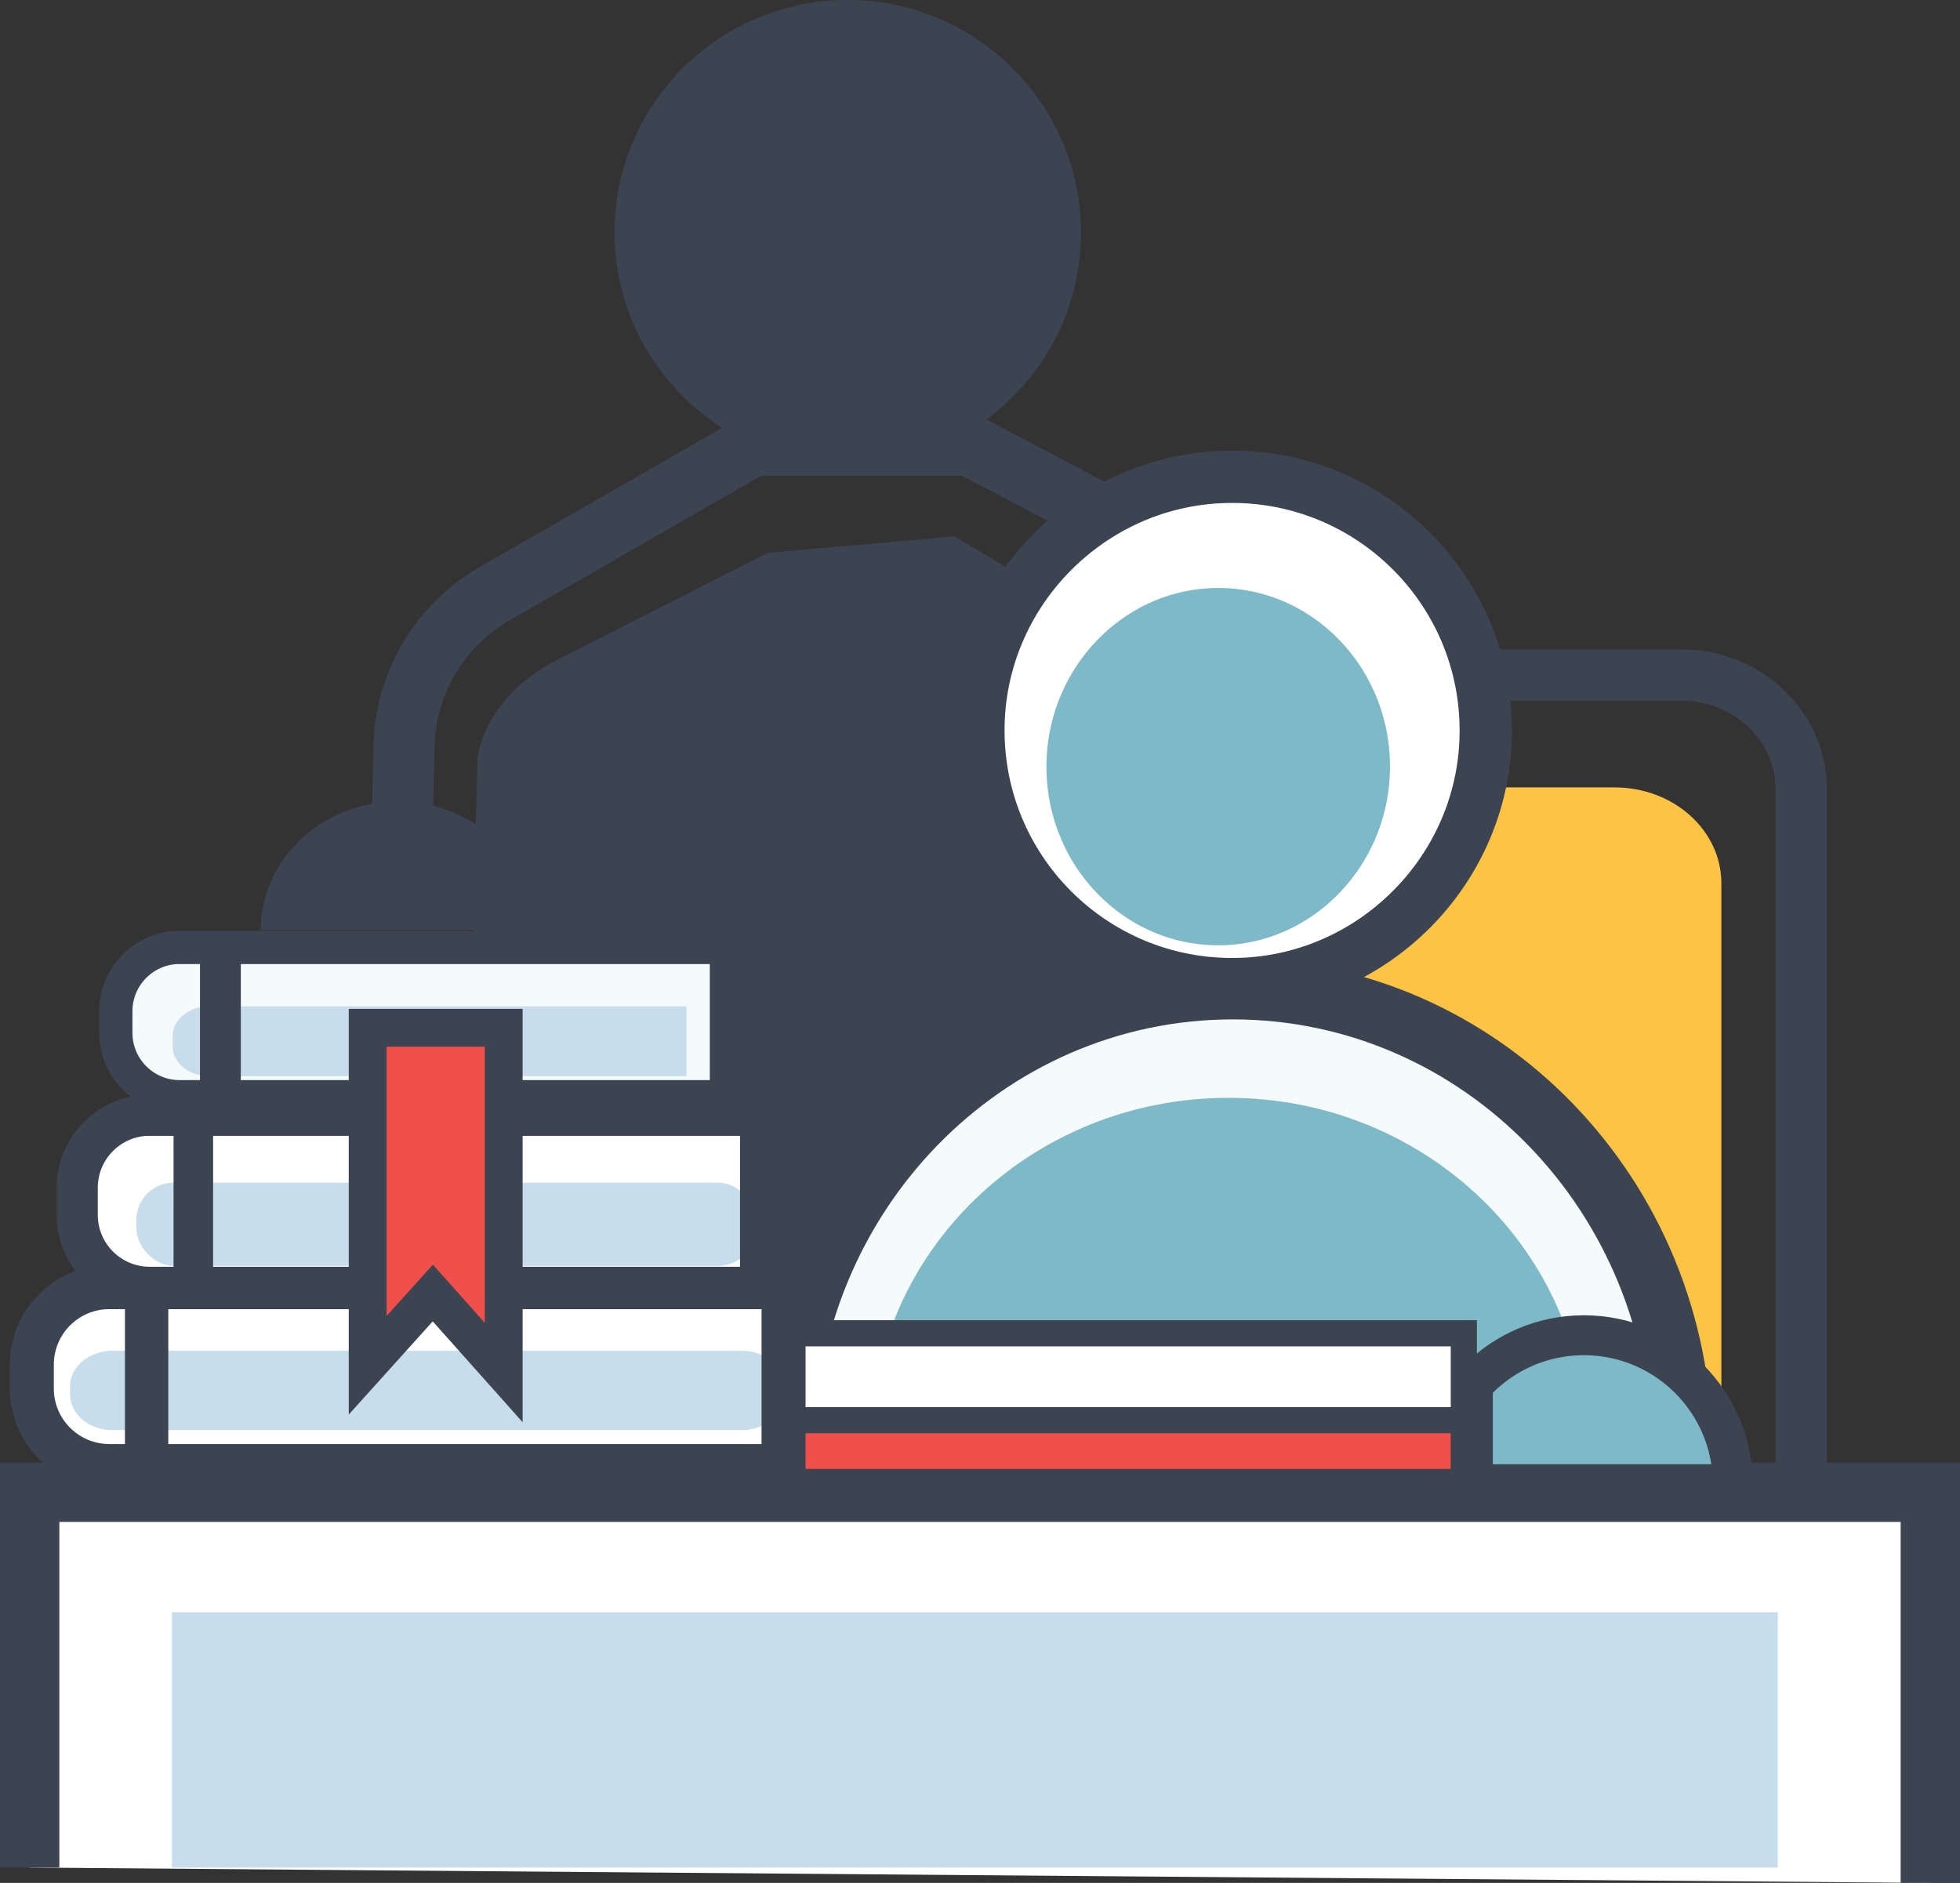 <?xml version="1.0" encoding="UTF-8"?><svg id="_レイヤー_2" xmlns="http://www.w3.org/2000/svg" viewBox="0 0 210.67 202.4"><rect x="0" y="0" width="210.67" height="202.4" fill="#333333" stroke="none"/><defs><style>.cls-1{fill:#c7ddeb;}.cls-1,.cls-2,.cls-3,.cls-4,.cls-5,.cls-6{stroke-width:0px;}.cls-7{stroke-width:4.29px;}.cls-7,.cls-8,.cls-9,.cls-10,.cls-11,.cls-12,.cls-13,.cls-14,.cls-15,.cls-16,.cls-17,.cls-18,.cls-19,.cls-20,.cls-21{stroke:#3d4451;stroke-miterlimit:10;}.cls-7,.cls-4{fill:#7eb9c7;}.cls-8{stroke-width:4.42px;}.cls-8,.cls-9,.cls-10,.cls-12,.cls-13,.cls-17,.cls-19,.cls-21{fill:none;}.cls-9{stroke-width:4.39px;}.cls-10{stroke-linecap:round;stroke-width:2.05px;}.cls-11{stroke-width:5.62px;}.cls-11,.cls-2,.cls-15,.cls-18{fill:#fff;}.cls-12{stroke-width:4.73px;}.cls-13{stroke-width:4.25px;}.cls-3,.cls-20{fill:#f5fafc;}.cls-14{stroke-width:4.53px;}.cls-14,.cls-16{fill:#f04f4c;}.cls-15{stroke-width:6.38px;}.cls-16{stroke-width:4.07px;}.cls-17{stroke-width:4.66px;}.cls-5{fill:#fdc345;}.cls-18{stroke-width:2.81px;}.cls-19{stroke-width:6.56px;}.cls-6{fill:#3d4451;}.cls-20{stroke-width:3.57px;}.cls-21{stroke-width:5.51px;}</style></defs><g id="_レイヤー_1-2"><path class="cls-19" d="m43.02,96.67l.42-16.99c.33-6.55,3.94-12.48,9.6-15.79l27.88-16.02h23.32l27.34,14.39"/><path class="cls-6" d="m49.84,143.32l1.48-61.92c.78-4.29,3.91-8.11,8.58-10.46l22.6-11.51,20.09-1.77,26.78,15.98c3.72,2.54,6.03,6.1,6.46,9.93l6.21,59.75"/><path class="cls-6" d="m89.97,50.13c11.17.58,20.36-8.77,19.8-20.17-.47-9.76-8.24-17.7-17.81-18.2-11.18-.59-20.37,8.77-19.81,20.18.48,9.76,8.25,17.7,17.82,18.2Z"/><path class="cls-6" d="m89.81,49.94c14.87.76,27.08-11.4,26.35-26.23C115.52,11.01,105.19.69,92.45.03c-14.87-.77-27.11,11.41-26.36,26.24.64,12.69,10.98,23.01,23.71,23.67Z"/><path class="cls-5" d="m185.02,157.83v-62.89c0-5.69-5.14-10.3-11.48-10.3h-38.36c-6.34,0-11.48,4.61-11.48,10.3v62.89"/><path class="cls-21" d="m193.6,159.81v-74.96c0-6.78-5.75-12.28-12.84-12.28h-42.9c-7.09,0-12.84,5.5-12.84,12.28v74.96"/><path class="cls-11" d="m133.87,105.75c-16.17.83-29.47-12.44-28.67-28.62.69-13.85,11.93-25.12,25.78-25.84,16.18-.84,29.49,12.45,28.68,28.63-.69,13.85-11.94,25.12-25.8,25.83Z"/><path class="cls-4" d="m131.91,101.59c-10.95.58-19.96-8.77-19.41-20.16.46-9.76,8.08-17.7,17.46-18.2,10.96-.59,19.97,8.77,19.42,20.17-.47,9.76-8.09,17.69-17.47,18.19Z"/><polyline class="cls-15" points="207.48 202.4 207.48 160.41 3.19 160.41 3.19 200.75"/><path class="cls-3" d="m87.06,155.97c0-25.88,20.98-46.86,46.86-46.86s46.86,20.98,46.86,46.86"/><path class="cls-4" d="m93.62,155.03c0-20.44,17.2-37.02,38.42-37.02s38.42,16.57,38.42,37.02"/><path class="cls-19" d="m84.25,155.97c0-27.43,21.61-49.67,48.26-49.67s48.26,22.24,48.26,49.67"/><rect class="cls-14" x="83.08" y="149.41" width="75.11" height="10.75" transform="translate(241.27 309.57) rotate(180)"/><rect class="cls-1" x="18.48" y="173.31" width="172.6" height="27.44" transform="translate(209.56 374.06) rotate(180)"/><path class="cls-7" d="m154.23,159.54c0-8.84,7.17-16.01,16.01-16.01s16.01,7.17,16.01,16.01h-32.01Z"/><rect class="cls-14" x="83.08" y="149.41" width="75.11" height="10.75" transform="translate(241.27 309.57) rotate(180)"/><rect class="cls-18" x="83.08" y="143.32" width="74.27" height="9.34" transform="translate(240.42 295.98) rotate(180)"/><line class="cls-10" x1="35.05" y1="109.96" x2="63.75" y2="109.96"/><path class="cls-2" d="m9.86,138.36h76.45v19.23H9.86c-4.72,0-8.54-3.83-8.54-8.54v-2.14c0-4.72,3.83-8.54,8.54-8.54Z"/><path class="cls-20" d="m19.31,101.85h58.77v16.04H19.31c-3.78,0-6.86-3.07-6.86-6.86v-2.33c0-3.78,3.07-6.86,6.86-6.86Z"/><path class="cls-1" d="m73.79,115.68H22.49c-2.17,0-3.93-1.41-3.93-3.14v-1.22c0-1.73,1.76-3.14,3.93-3.14h51.3"/><path class="cls-1" d="m84.3,149.06v.8c0,2.14-2.03,3.87-4.55,3.87H12.07c-2.51,0-4.55-1.73-4.55-3.87v-.8c0-2.13,2.04-3.86,4.55-3.86h67.68c2.51,0,4.55,1.73,4.55,3.86Z"/><path class="cls-12" d="m11.75,138.36h72.47v19.23H11.75c-4.6,0-8.33-3.73-8.33-8.33v-2.57c0-4.6,3.73-8.33,8.33-8.33Z"/><line class="cls-9" x1="23.69" y1="102.28" x2="23.69" y2="117.95"/><line class="cls-17" x1="15.76" y1="138.56" x2="15.76" y2="156.18"/><path class="cls-2" d="m16.09,119.89h65.66v18.49H16.09c-4.3,0-7.79-3.49-7.79-7.79v-2.92c0-4.3,3.49-7.79,7.79-7.79Z"/><rect class="cls-1" x="14.66" y="127.13" width="66.55" height="8.94" rx="4" ry="4"/><path class="cls-8" d="m16.09,119.89h65.66v18.49H16.09c-4.3,0-7.79-3.49-7.79-7.79v-2.92c0-4.3,3.49-7.79,7.79-7.79Z"/><line class="cls-13" x1="20.78" y1="120.09" x2="20.78" y2="137.03"/><polygon class="cls-16" points="39.52 110.48 39.52 146.76 46.52 138.99 54.14 147.54 54.14 110.48 39.52 110.48"/><path class="cls-6" d="m28.02,99.98c0-7.63,6.61-13.82,14.76-13.82s14.76,6.19,14.76,13.82"/></g></svg>